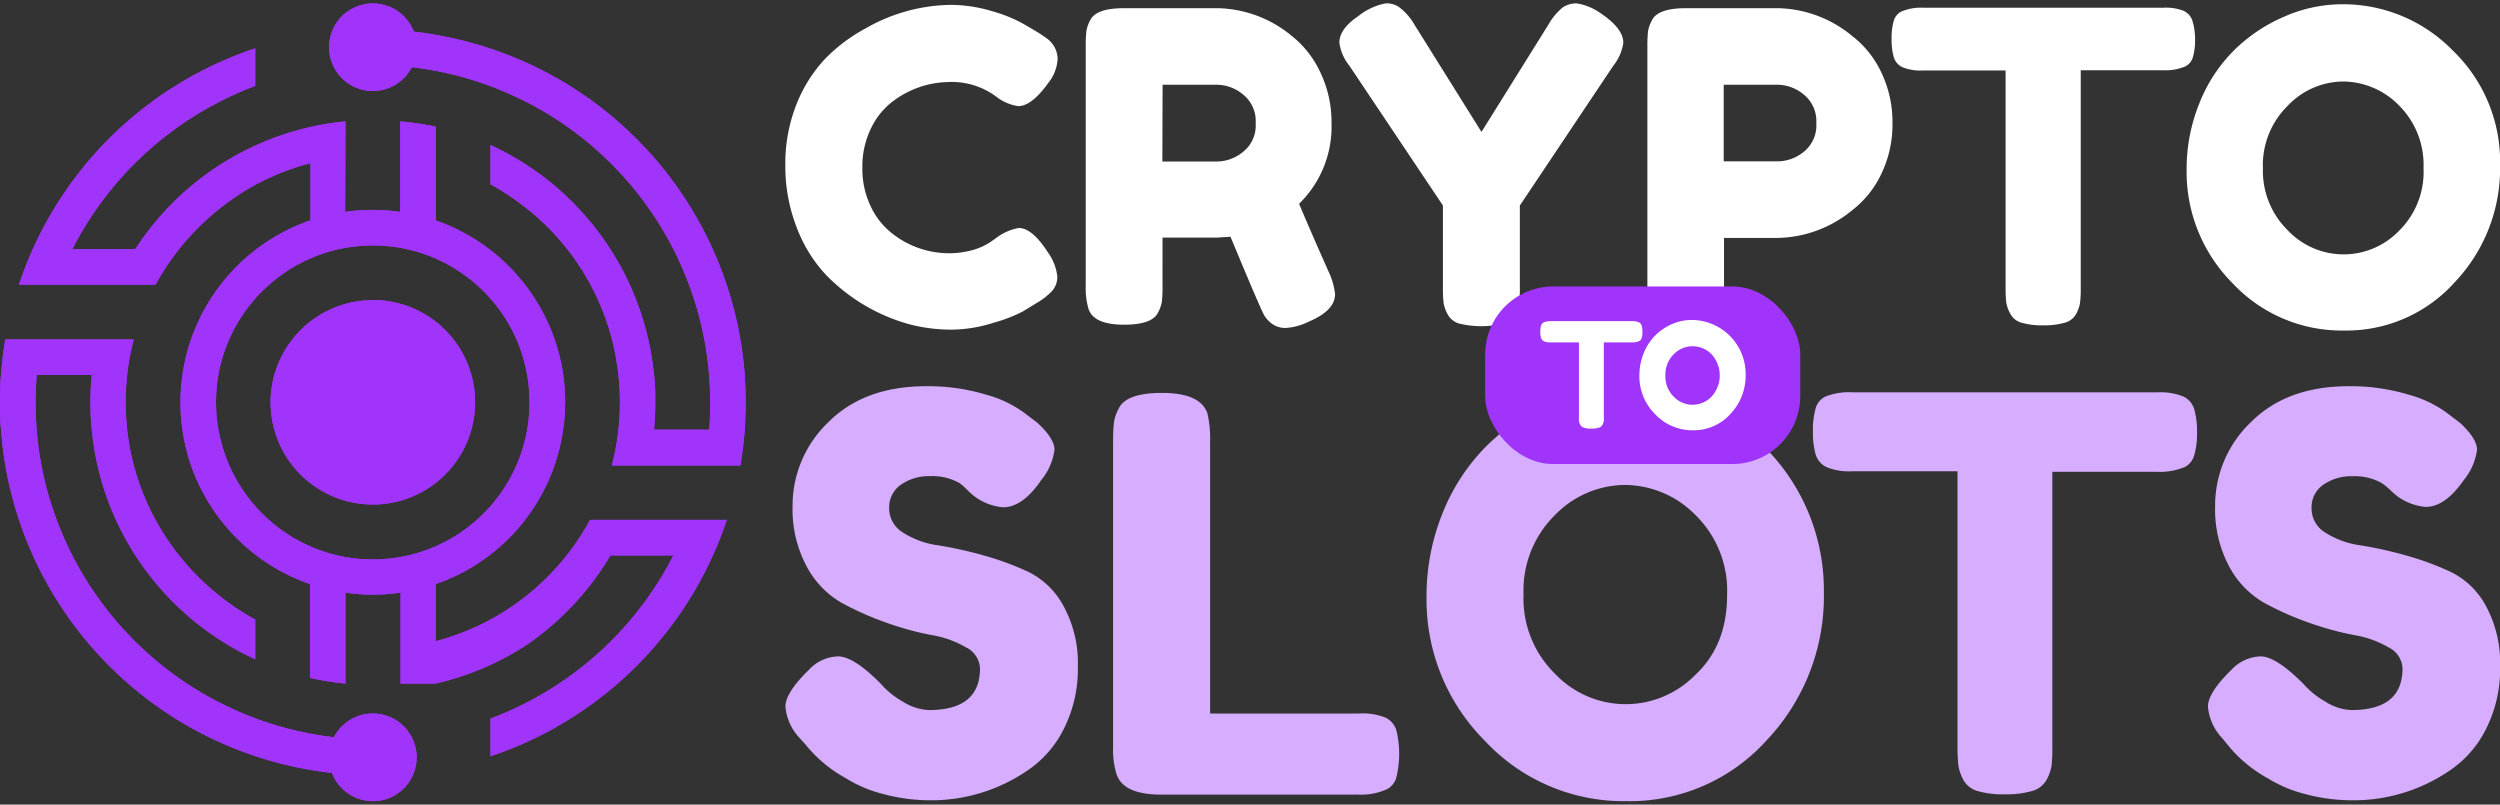 <svg xmlns="http://www.w3.org/2000/svg" xmlns:xlink="http://www.w3.org/1999/xlink" viewBox="0 0 317.76 102.27"><rect x="0" y="0" width="317.76" height="102.27" fill="#333333" stroke="none"/><defs><style>.cls-1,.cls-2,.cls-4{fill:#a034fa;}.cls-1{clip-rule:evenodd;}.cls-2,.cls-6{fill-rule:evenodd;}.cls-3{clip-path:url(#clip-path);}.cls-5{fill:#fff;}.cls-6{fill:#d7aeff;}</style><clipPath id="clip-path" transform="translate(0 0.43)"><path class="cls-1" d="M50.87,31.07a19.72,19.72,0,0,1,4.52,1.37A20,20,0,0,1,65.65,42.71,19.64,19.64,0,0,1,67,47.22a20.33,20.33,0,0,1,0,7,19.72,19.72,0,0,1-1.37,4.52A20,20,0,0,1,55.39,69a19.72,19.72,0,0,1-4.52,1.37,20.33,20.33,0,0,1-7,0A19.64,19.64,0,0,1,39.4,69,20,20,0,0,1,29.13,58.7a20.23,20.23,0,0,1-1.37-4.52,20.33,20.33,0,0,1,0-7A20,20,0,0,1,39.4,32.44a19.64,19.64,0,0,1,4.51-1.37,20.33,20.33,0,0,1,7,0M94.11,42.71A47.44,47.44,0,0,0,55.39,4Q54,3.74,52.6,3.59a6,6,0,0,0-.39-.81,5.33,5.33,0,0,0-1.34-1.56A5.57,5.57,0,0,0,44.61.75a5.7,5.7,0,0,0-.7.47,5.58,5.58,0,0,0-1.47,6.89c0,.08.08.16.13.24a5.69,5.69,0,0,0,1.34,1.57,5.58,5.58,0,0,0,6.27.47,6.45,6.45,0,0,0,.69-.47,5.6,5.6,0,0,0,1.48-1.81c1,.12,2,.27,3,.46A42.93,42.93,0,0,1,89.52,42.71a44.47,44.47,0,0,1,.61,4.51c.09,1.15.13,2.31.13,3.48s0,2.33-.13,3.48h-7c.11-1.15.16-2.31.16-3.48s0-2.33-.16-3.48a37.19,37.19,0,0,0-.73-4.51A36,36,0,0,0,62.34,18v5a31,31,0,0,1,4.52,3A31.21,31.21,0,0,1,78.6,47.22a32,32,0,0,1,0,7,32.16,32.16,0,0,1-.83,4.52H94.11c.25-1.49.44-3,.55-4.52q.12-1.73.12-3.48t-.12-3.48C94.55,45.7,94.36,44.19,94.11,42.71ZM.67,58.7A47.44,47.44,0,0,0,39.4,97.42q1.38.24,2.79.39a5.4,5.4,0,0,0,.38.81,5.52,5.52,0,0,0,1.35,1.56,5.58,5.58,0,0,0,6.26.48,6.54,6.54,0,0,0,.69-.48,5.55,5.55,0,0,0,1.47-6.89c0-.08-.08-.16-.13-.24a5.37,5.37,0,0,0-1.34-1.57A5.57,5.57,0,0,0,44.61,91a4.92,4.92,0,0,0-.69.47,5.47,5.47,0,0,0-1.48,1.81c-1-.12-2-.27-3-.46A42.93,42.93,0,0,1,5.26,58.7a42,42,0,0,1-.6-4.52c-.09-1.15-.14-2.31-.14-3.48s.05-2.33.14-3.48h7c-.11,1.15-.17,2.31-.17,3.48s.06,2.33.17,3.48a37.65,37.65,0,0,0,.72,4.52A35.93,35.93,0,0,0,27.93,80.89a35.16,35.16,0,0,0,4.51,2.48V78.32a30.87,30.87,0,0,1-4.51-3A31.42,31.42,0,0,1,17,58.7a31.7,31.7,0,0,1-.84-11.48A30.42,30.42,0,0,1,17,42.71H.67c-.25,1.48-.43,3-.54,4.51C0,48.37,0,49.53,0,50.7S0,53,.13,54.18C.24,55.7.42,57.21.67,58.7Zm46.72-21a13,13,0,1,1-13,13A13,13,0,0,1,47.39,37.72Zm0,4.52a8.46,8.46,0,1,1-8.46,8.46A8.46,8.46,0,0,1,47.39,42.24ZM43.91,15a35.31,35.31,0,0,0-4.51.72A36,36,0,0,0,17.2,31.23h-8A43.06,43.06,0,0,1,27.92,12.49a42.35,42.35,0,0,1,4.52-2V5.71q-2.31.78-4.52,1.77A47.32,47.32,0,0,0,2.41,35.75H19.77a31.51,31.51,0,0,1,3-4.52,32.41,32.41,0,0,1,5.17-5.17,31.51,31.51,0,0,1,4.52-3,31.15,31.15,0,0,1,7-2.75v7.26A24.5,24.5,0,0,0,24.28,42.71a24.14,24.14,0,0,0-1.09,4.51,24.35,24.35,0,0,0,0,7,24.24,24.24,0,0,0,1.09,4.52A24.51,24.51,0,0,0,39.4,73.81V85.73a37.19,37.19,0,0,0,4.51.73V74.9a24.35,24.35,0,0,0,7,0V86.46h2.07l.07,0h.42l.07,0h.22l.06,0H54l.06,0h.15l.07,0h.14l.06,0h.07l.07,0h.07l.07,0h.07l.07,0H55l.07,0h0l.07,0h.07l.07,0h.07a35.86,35.86,0,0,0,11.47-4.84A36.19,36.19,0,0,0,77.59,70.17h8A43.06,43.06,0,0,1,66.86,88.91a44.53,44.53,0,0,1-4.52,2v4.79A47.54,47.54,0,0,0,90.61,70.17a45,45,0,0,0,1.77-4.52H75a31.48,31.48,0,0,1-8.15,9.69,31.33,31.33,0,0,1-11.47,5.73h0V73.81a24.4,24.4,0,0,0,16.2-19.63,23.56,23.56,0,0,0,.25-3.48,23.89,23.89,0,0,0-1.34-8A24.46,24.46,0,0,0,55.39,27.59V15.67A35.75,35.75,0,0,0,50.87,15V26.5a24.59,24.59,0,0,0-7,0Z"/></clipPath></defs><title>cryptotoslots</title><g id="Layer_2" data-name="Layer 2"><g id="Layer_3" data-name="Layer 3"><path class="cls-2" d="M50.87,31.07a19.72,19.72,0,0,1,4.52,1.37A20,20,0,0,1,65.65,42.71,19.64,19.64,0,0,1,67,47.22a20.33,20.33,0,0,1,0,7,19.72,19.72,0,0,1-1.37,4.52A20,20,0,0,1,55.39,69a19.72,19.72,0,0,1-4.52,1.37,20.33,20.33,0,0,1-7,0A19.64,19.64,0,0,1,39.4,69,20,20,0,0,1,29.13,58.7a20.23,20.23,0,0,1-1.37-4.52,20.33,20.33,0,0,1,0-7A20,20,0,0,1,39.4,32.44a19.64,19.64,0,0,1,4.51-1.37,20.33,20.33,0,0,1,7,0M94.11,42.71A47.44,47.44,0,0,0,55.39,4Q54,3.74,52.6,3.59a6,6,0,0,0-.39-.81,5.33,5.33,0,0,0-1.34-1.56A5.57,5.57,0,0,0,44.61.75a5.7,5.7,0,0,0-.7.47,5.58,5.58,0,0,0-1.47,6.89c0,.08.08.16.13.24a5.69,5.69,0,0,0,1.34,1.57,5.58,5.58,0,0,0,6.27.47,6.45,6.45,0,0,0,.69-.47,5.6,5.6,0,0,0,1.48-1.81c1,.12,2,.27,3,.46A42.93,42.93,0,0,1,89.52,42.71a44.47,44.47,0,0,1,.61,4.51c.09,1.15.13,2.31.13,3.48s0,2.33-.13,3.48h-7c.11-1.15.16-2.31.16-3.48s0-2.33-.16-3.48a37.19,37.19,0,0,0-.73-4.51A36,36,0,0,0,62.34,18v5a31,31,0,0,1,4.52,3A31.21,31.21,0,0,1,78.6,47.22a32,32,0,0,1,0,7,32.16,32.16,0,0,1-.83,4.52H94.11c.25-1.49.44-3,.55-4.52q.12-1.73.12-3.48t-.12-3.48C94.55,45.7,94.36,44.19,94.11,42.71ZM.67,58.7A47.44,47.44,0,0,0,39.4,97.42q1.38.24,2.79.39a5.4,5.4,0,0,0,.38.81,5.52,5.52,0,0,0,1.35,1.56,5.58,5.58,0,0,0,6.26.48,6.54,6.54,0,0,0,.69-.48,5.55,5.55,0,0,0,1.47-6.89c0-.08-.08-.16-.13-.24a5.37,5.37,0,0,0-1.34-1.57A5.57,5.57,0,0,0,44.61,91a4.92,4.92,0,0,0-.69.47,5.47,5.47,0,0,0-1.48,1.81c-1-.12-2-.27-3-.46A42.93,42.93,0,0,1,5.26,58.7a42,42,0,0,1-.6-4.52c-.09-1.15-.14-2.31-.14-3.48s.05-2.33.14-3.48h7c-.11,1.15-.17,2.31-.17,3.48s.06,2.33.17,3.48a37.65,37.65,0,0,0,.72,4.52A35.93,35.93,0,0,0,27.93,80.89a35.16,35.16,0,0,0,4.51,2.48V78.32a30.87,30.87,0,0,1-4.51-3A31.42,31.42,0,0,1,17,58.7a31.7,31.7,0,0,1-.84-11.48A30.42,30.42,0,0,1,17,42.71H.67c-.25,1.48-.43,3-.54,4.51C0,48.37,0,49.53,0,50.7S0,53,.13,54.18C.24,55.7.42,57.21.67,58.7Zm46.72-21a13,13,0,1,1-13,13A13,13,0,0,1,47.39,37.72Zm0,4.52a8.46,8.46,0,1,1-8.46,8.46A8.46,8.46,0,0,1,47.39,42.24ZM43.91,15a35.31,35.31,0,0,0-4.51.72A36,36,0,0,0,17.2,31.23h-8A43.06,43.06,0,0,1,27.92,12.49a42.35,42.35,0,0,1,4.52-2V5.71q-2.31.78-4.52,1.77A47.32,47.32,0,0,0,2.41,35.75H19.77a31.51,31.51,0,0,1,3-4.52,32.41,32.41,0,0,1,5.17-5.17,31.51,31.51,0,0,1,4.52-3,31.15,31.15,0,0,1,7-2.75v7.26A24.5,24.5,0,0,0,24.28,42.71a24.14,24.14,0,0,0-1.09,4.51,24.35,24.35,0,0,0,0,7,24.24,24.24,0,0,0,1.09,4.52A24.51,24.51,0,0,0,39.4,73.81V85.73a37.19,37.19,0,0,0,4.51.73V74.9a24.35,24.35,0,0,0,7,0V86.46h2.07l.07,0h.42l.07,0h.22l.06,0H54l.06,0h.15l.07,0h.14l.06,0h.07l.07,0h.07l.07,0h.07l.07,0H55l.07,0h0l.07,0h.07l.07,0h.07a35.86,35.86,0,0,0,11.47-4.84A36.19,36.19,0,0,0,77.59,70.17h8A43.06,43.06,0,0,1,66.86,88.91a44.53,44.53,0,0,1-4.52,2v4.79A47.54,47.54,0,0,0,90.61,70.17a45,45,0,0,0,1.77-4.52H75a31.48,31.48,0,0,1-8.15,9.69,31.33,31.33,0,0,1-11.47,5.73h0V73.81a24.4,24.4,0,0,0,16.2-19.63,23.56,23.56,0,0,0,.25-3.48,23.89,23.89,0,0,0-1.34-8A24.46,24.46,0,0,0,55.39,27.59V15.67A35.75,35.75,0,0,0,50.87,15V26.5a24.59,24.59,0,0,0-7,0Z" transform="translate(0 0.43)"/><g class="cls-3"><rect class="cls-4" width="94.78" height="102.27"/></g><path class="cls-5" d="M125.85,30.36l1-.71a6.64,6.64,0,0,1,2.64-1.1q1.71,0,3.69,3.08a6.45,6.45,0,0,1,1.21,3.08,2.66,2.66,0,0,1-.74,1.92A8.53,8.53,0,0,1,131.9,38L130,39.16a19.12,19.12,0,0,1-3.71,1.43,17.94,17.94,0,0,1-5.42.88,21.49,21.49,0,0,1-5.28-.68A23.52,23.52,0,0,1,105,34.52a18.14,18.14,0,0,1-3.72-6,21.33,21.33,0,0,1-1.46-7.95,20.42,20.42,0,0,1,1.43-7.78A18.12,18.12,0,0,1,104.92,7,21.08,21.08,0,0,1,110,3.19a22.27,22.27,0,0,1,10.84-3,18.35,18.35,0,0,1,5.25.8,18.16,18.16,0,0,1,4,1.62l1.32.77c.66.4,1.18.73,1.54,1A3.31,3.31,0,0,1,134.43,7a5.27,5.27,0,0,1-1.15,3.06c-1.43,2-2.72,3-3.85,3a5.89,5.89,0,0,1-2.81-1.21A9.47,9.47,0,0,0,120.46,10a12,12,0,0,0-7,2.47,9.3,9.3,0,0,0-2.75,3.41,11,11,0,0,0-1.1,5,11,11,0,0,0,1.1,5,9.46,9.46,0,0,0,2.81,3.46,11.71,11.71,0,0,0,7,2.42,11.24,11.24,0,0,0,3.22-.44A8,8,0,0,0,125.85,30.36Z" transform="translate(0 0.43)"/><path class="cls-5" d="M168.87,34.1a8.72,8.72,0,0,1,.82,2.86q0,2.1-3.41,3.52a7.43,7.43,0,0,1-2.83.77,2.81,2.81,0,0,1-1.76-.52,3.9,3.9,0,0,1-1-1.07q-.55-1-4.29-10l-1.71.11h-6.93V36a15.13,15.13,0,0,1-.08,1.9,4.34,4.34,0,0,1-.52,1.45c-.52,1-1.95,1.49-4.29,1.49q-3.85,0-4.51-2A9.15,9.15,0,0,1,138,36V5.45a17.23,17.23,0,0,1,.08-1.9,4.38,4.38,0,0,1,.52-1.46c.52-1,1.95-1.48,4.29-1.48h11.88a15.23,15.23,0,0,1,9.41,3.52,12.72,12.72,0,0,1,3.63,4.62,14.55,14.55,0,0,1,1.43,6.49,13.67,13.67,0,0,1-4.12,10.23Q166.33,28.38,168.87,34.1Zm-21.13-14h7A5.29,5.29,0,0,0,158,18.87a4.26,4.26,0,0,0,1.6-3.63,4.32,4.32,0,0,0-1.6-3.66,5.29,5.29,0,0,0-3.3-1.24h-6.93Z" transform="translate(0 0.43)"/><path class="cls-5" d="M203.63,1.38q2.7,1.86,2.7,3.63a6,6,0,0,1-1.27,2.91L193.18,25.69v10.5a17.23,17.23,0,0,1-.08,1.9,4.43,4.43,0,0,1-.53,1.46,2.4,2.4,0,0,1-1.48,1.15,12.09,12.09,0,0,1-5.61,0A2.4,2.4,0,0,1,184,39.52a4.62,4.62,0,0,1-.52-1.48,18.11,18.11,0,0,1-.08-2V25.69L171.51,7.92A5.92,5.92,0,0,1,170.24,5c0-1.18.81-2.31,2.42-3.39A7.84,7.84,0,0,1,176.13,0a2.81,2.81,0,0,1,1.65.44,7.42,7.42,0,0,1,2,2.26l8.52,13.64L196.81,2.7A7.83,7.83,0,0,1,198.62.52,3.11,3.11,0,0,1,200.41,0,7.35,7.35,0,0,1,203.63,1.38Z" transform="translate(0 0.43)"/><path class="cls-5" d="M239.11,8.75a14.55,14.55,0,0,1,1.43,6.49,14.42,14.42,0,0,1-1.43,6.46,12.59,12.59,0,0,1-3.69,4.59A15.3,15.3,0,0,1,226,29.81h-6.87V36a14.72,14.72,0,0,1-.09,1.9,4.34,4.34,0,0,1-.52,1.45c-.51,1-1.94,1.49-4.29,1.49q-3.85,0-4.51-2a9.15,9.15,0,0,1-.33-2.86V5.45a17.23,17.23,0,0,1,.08-1.9A4.62,4.62,0,0,1,210,2.09c.52-1,2-1.48,4.29-1.48H226a15.23,15.23,0,0,1,9.4,3.52A12.54,12.54,0,0,1,239.11,8.75Zm-9.85,10.12a4.29,4.29,0,0,0,1.6-3.63,4.35,4.35,0,0,0-1.6-3.66,5.29,5.29,0,0,0-3.3-1.24h-6.87v9.74H226A5.35,5.35,0,0,0,229.26,18.87Z" transform="translate(0 0.43)"/><path class="cls-5" d="M244.44.55H275a6.15,6.15,0,0,1,2.58.41,2.09,2.09,0,0,1,1.1,1.3A7.65,7.65,0,0,1,279,4.57a7.43,7.43,0,0,1-.28,2.28A1.86,1.86,0,0,1,277.78,8a6.42,6.42,0,0,1-2.81.5h-10.5V36.19a13.88,13.88,0,0,1-.09,1.87,4.4,4.4,0,0,1-.49,1.41,2.34,2.34,0,0,1-1.46,1.12,9.38,9.38,0,0,1-2.75.33,9.07,9.07,0,0,1-2.72-.33,2.3,2.3,0,0,1-1.43-1.12A4.46,4.46,0,0,1,255,38a17.36,17.36,0,0,1-.08-1.9V8.53H244.39a6,6,0,0,1-2.59-.42,2.08,2.08,0,0,1-1.1-1.29,8.07,8.07,0,0,1-.27-2.31,7.8,7.8,0,0,1,.27-2.28,1.91,1.91,0,0,1,.94-1.18A6.37,6.37,0,0,1,244.44.55Z" transform="translate(0 0.43)"/><path class="cls-5" d="M297.63.11A19.5,19.5,0,0,1,311.77,6a19.62,19.62,0,0,1,6,14.6A21,21,0,0,1,312,35.45,18.47,18.47,0,0,1,298,41.58a19,19,0,0,1-14.22-6,20,20,0,0,1-5.85-14.41,22.15,22.15,0,0,1,1.65-8.55,19.64,19.64,0,0,1,4.4-6.68,20.59,20.59,0,0,1,6.32-4.24A18.42,18.42,0,0,1,297.63.11Zm-10,20.74a10.6,10.6,0,0,0,3.16,8,9.77,9.77,0,0,0,14.11.08,10.48,10.48,0,0,0,3.14-8,10.64,10.64,0,0,0-3.16-8,10,10,0,0,0-7.07-3,9.82,9.82,0,0,0-7,3.05A10.59,10.59,0,0,0,287.62,20.85Z" transform="translate(0 0.43)"/><path class="cls-6" d="M101.65,93.39a6.66,6.66,0,0,1-1.82-4c0-1.19,1-2.75,3-4.7A5.26,5.26,0,0,1,106.52,83q2,0,5.43,3.48a10.57,10.57,0,0,0,2.79,2.26,6.63,6.63,0,0,0,3.34,1.08q6.48,0,6.48-5.29a3.12,3.12,0,0,0-1.78-2.68,12.82,12.82,0,0,0-4.42-1.57,38.7,38.7,0,0,1-5.71-1.57,38.09,38.09,0,0,1-5.71-2.54,11.52,11.52,0,0,1-4.42-4.63,15.32,15.32,0,0,1-1.78-7.63,14.65,14.65,0,0,1,4.56-10.69q4.56-4.56,12.43-4.56a25.44,25.44,0,0,1,7.63,1.08A14.66,14.66,0,0,1,130.13,52l1.74,1.32q2.16,2,2.16,3.42a7.64,7.64,0,0,1-1.67,3.83c-1.58,2.32-3.2,3.48-4.88,3.48a7.14,7.14,0,0,1-3.62-1.39,8.86,8.86,0,0,1-.8-.7A9.49,9.49,0,0,0,122,61a6.88,6.88,0,0,0-3.72-.91,6.24,6.24,0,0,0-3.76,1.08,3.48,3.48,0,0,0-1.5,3,3.57,3.57,0,0,0,1.77,3.1,11,11,0,0,0,4.43,1.61A50.42,50.42,0,0,1,125,70.16a36.68,36.68,0,0,1,5.78,2.13,10.2,10.2,0,0,1,4.42,4.35A15.09,15.09,0,0,1,137,84.27a16.94,16.94,0,0,1-1.81,8,13.78,13.78,0,0,1-4.74,5.33,21.63,21.63,0,0,1-12,3.69,23.15,23.15,0,0,1-6.2-.8,16.53,16.53,0,0,1-4.73-2,17.15,17.15,0,0,1-5.16-4.32Z" transform="translate(0 0.43)"/><path class="cls-6" d="M153.81,90.26h18.95a7.9,7.9,0,0,1,3.34.52,2.64,2.64,0,0,1,1.39,1.64,12.69,12.69,0,0,1,0,5.92,2.39,2.39,0,0,1-1.18,1.53,7.92,7.92,0,0,1-3.62.7H147.61q-4.87,0-5.71-2.65a10.9,10.9,0,0,1-.42-3.55V55.64a19.89,19.89,0,0,1,.11-2.4,5.69,5.69,0,0,1,.66-1.85q1-1.87,5.43-1.88,4.88,0,5.78,2.58a14,14,0,0,1,.35,3.62Z" transform="translate(0 0.43)"/><path class="cls-6" d="M206.33,48.89a25.68,25.68,0,0,1,25.49,25.94,26.59,26.59,0,0,1-7.25,18.81,23.44,23.44,0,0,1-17.83,7.76,24.11,24.11,0,0,1-18-7.66,25.36,25.36,0,0,1-7.42-18.25,28.12,28.12,0,0,1,2.09-10.83A25.34,25.34,0,0,1,189,56.2a26.12,26.12,0,0,1,8-5.36A23.39,23.39,0,0,1,206.33,48.89ZM193.65,75.14a13.36,13.36,0,0,0,4,10.07,12.38,12.38,0,0,0,17.87.1q4-3.75,4-10.1a13.43,13.43,0,0,0-4-10.16,12.67,12.67,0,0,0-9-3.84,12.48,12.48,0,0,0-8.92,3.87A13.41,13.41,0,0,0,193.65,75.14Z" transform="translate(0 0.43)"/><path class="cls-6" d="M235.51,49.44h38.72a7.69,7.69,0,0,1,3.28.53,2.62,2.62,0,0,1,1.39,1.63,10.19,10.19,0,0,1,.35,2.93,9.75,9.75,0,0,1-.35,2.89,2.41,2.41,0,0,1-1.18,1.5,8.27,8.27,0,0,1-3.56.62h-13.3v35a19.26,19.26,0,0,1-.1,2.36,5.55,5.55,0,0,1-.63,1.78,3,3,0,0,1-1.85,1.43,11.79,11.79,0,0,1-3.48.42,11.48,11.48,0,0,1-3.45-.42,3,3,0,0,1-1.81-1.43,5.81,5.81,0,0,1-.62-1.81,19.78,19.78,0,0,1-.11-2.4v-35H235.44a7.63,7.63,0,0,1-3.27-.52,2.63,2.63,0,0,1-1.4-1.64,10.11,10.11,0,0,1-.34-2.92,9.8,9.8,0,0,1,.34-2.89,2.39,2.39,0,0,1,1.19-1.5A8.06,8.06,0,0,1,235.51,49.44Z" transform="translate(0 0.43)"/><path class="cls-6" d="M282.45,93.39a6.64,6.64,0,0,1-1.81-4c0-1.19,1-2.75,3-4.7A5.26,5.26,0,0,1,287.33,83q1.95,0,5.43,3.48a10.57,10.57,0,0,0,2.79,2.26,6.6,6.6,0,0,0,3.34,1.08q6.48,0,6.48-5.29a3.12,3.12,0,0,0-1.78-2.68,12.89,12.89,0,0,0-4.42-1.57,38.37,38.37,0,0,1-5.71-1.57,37.65,37.65,0,0,1-5.71-2.54,11.6,11.6,0,0,1-4.43-4.63,15.43,15.43,0,0,1-1.77-7.63,14.65,14.65,0,0,1,4.56-10.69q4.56-4.56,12.43-4.56a25.44,25.44,0,0,1,7.63,1.08A14.66,14.66,0,0,1,310.94,52l1.74,1.32q2.16,2,2.16,3.42a7.74,7.74,0,0,1-1.67,3.83C311.59,62.84,310,64,308.29,64a7.14,7.14,0,0,1-3.62-1.39,8.86,8.86,0,0,1-.8-.7,9.49,9.49,0,0,0-1.08-.9,6.92,6.92,0,0,0-3.73-.91,6.28,6.28,0,0,0-3.76,1.08,3.48,3.48,0,0,0-1.49,3,3.57,3.57,0,0,0,1.77,3.1A11,11,0,0,0,300,68.88a50.42,50.42,0,0,1,5.78,1.28,36.68,36.68,0,0,1,5.78,2.13A10.2,10.2,0,0,1,316,76.64a15.19,15.19,0,0,1,1.77,7.63,16.82,16.82,0,0,1-1.81,8,13.68,13.68,0,0,1-4.73,5.33,21.63,21.63,0,0,1-12.05,3.69,23.15,23.15,0,0,1-6.2-.8,16.73,16.73,0,0,1-4.74-2,17.08,17.08,0,0,1-5.15-4.32Z" transform="translate(0 0.43)"/><rect class="cls-4" x="188.77" y="36.41" width="40.05" height="22.57" rx="8.65"/><path class="cls-5" d="M197.08,40.39h10.34a2.14,2.14,0,0,1,.88.14.73.73,0,0,1,.37.44,2.78,2.78,0,0,1,.09.78,2.66,2.66,0,0,1-.09.77.6.6,0,0,1-.32.4,2,2,0,0,1-.95.17h-3.55v9.36a4.92,4.92,0,0,1,0,.64,1.42,1.42,0,0,1-.17.47.75.75,0,0,1-.49.38,3,3,0,0,1-.93.11,2.92,2.92,0,0,1-.92-.11.8.8,0,0,1-.49-.38,1.58,1.58,0,0,1-.16-.48,5.21,5.21,0,0,1,0-.65V43.09h-3.57a2,2,0,0,1-.88-.14.71.71,0,0,1-.37-.44,2.69,2.69,0,0,1-.09-.78,2.66,2.66,0,0,1,.09-.77.65.65,0,0,1,.32-.4A2.18,2.18,0,0,1,197.08,40.39Z" transform="translate(0 0.43)"/><path class="cls-5" d="M215.07,40.24a6.88,6.88,0,0,1,6.81,6.94,7.09,7.09,0,0,1-1.93,5,6.25,6.25,0,0,1-4.77,2.08,6.47,6.47,0,0,1-4.81-2.05,6.78,6.78,0,0,1-2-4.88,7.52,7.52,0,0,1,.56-2.89,6.66,6.66,0,0,1,3.63-3.69A6.19,6.19,0,0,1,215.07,40.24Zm-3.39,7A3.59,3.59,0,0,0,212.75,50a3.32,3.32,0,0,0,4.78,0,4,4,0,0,0,0-5.42,3.4,3.4,0,0,0-2.39-1,3.31,3.31,0,0,0-2.38,1A3.59,3.59,0,0,0,211.68,47.26Z" transform="translate(0 0.43)"/></g></g></svg>